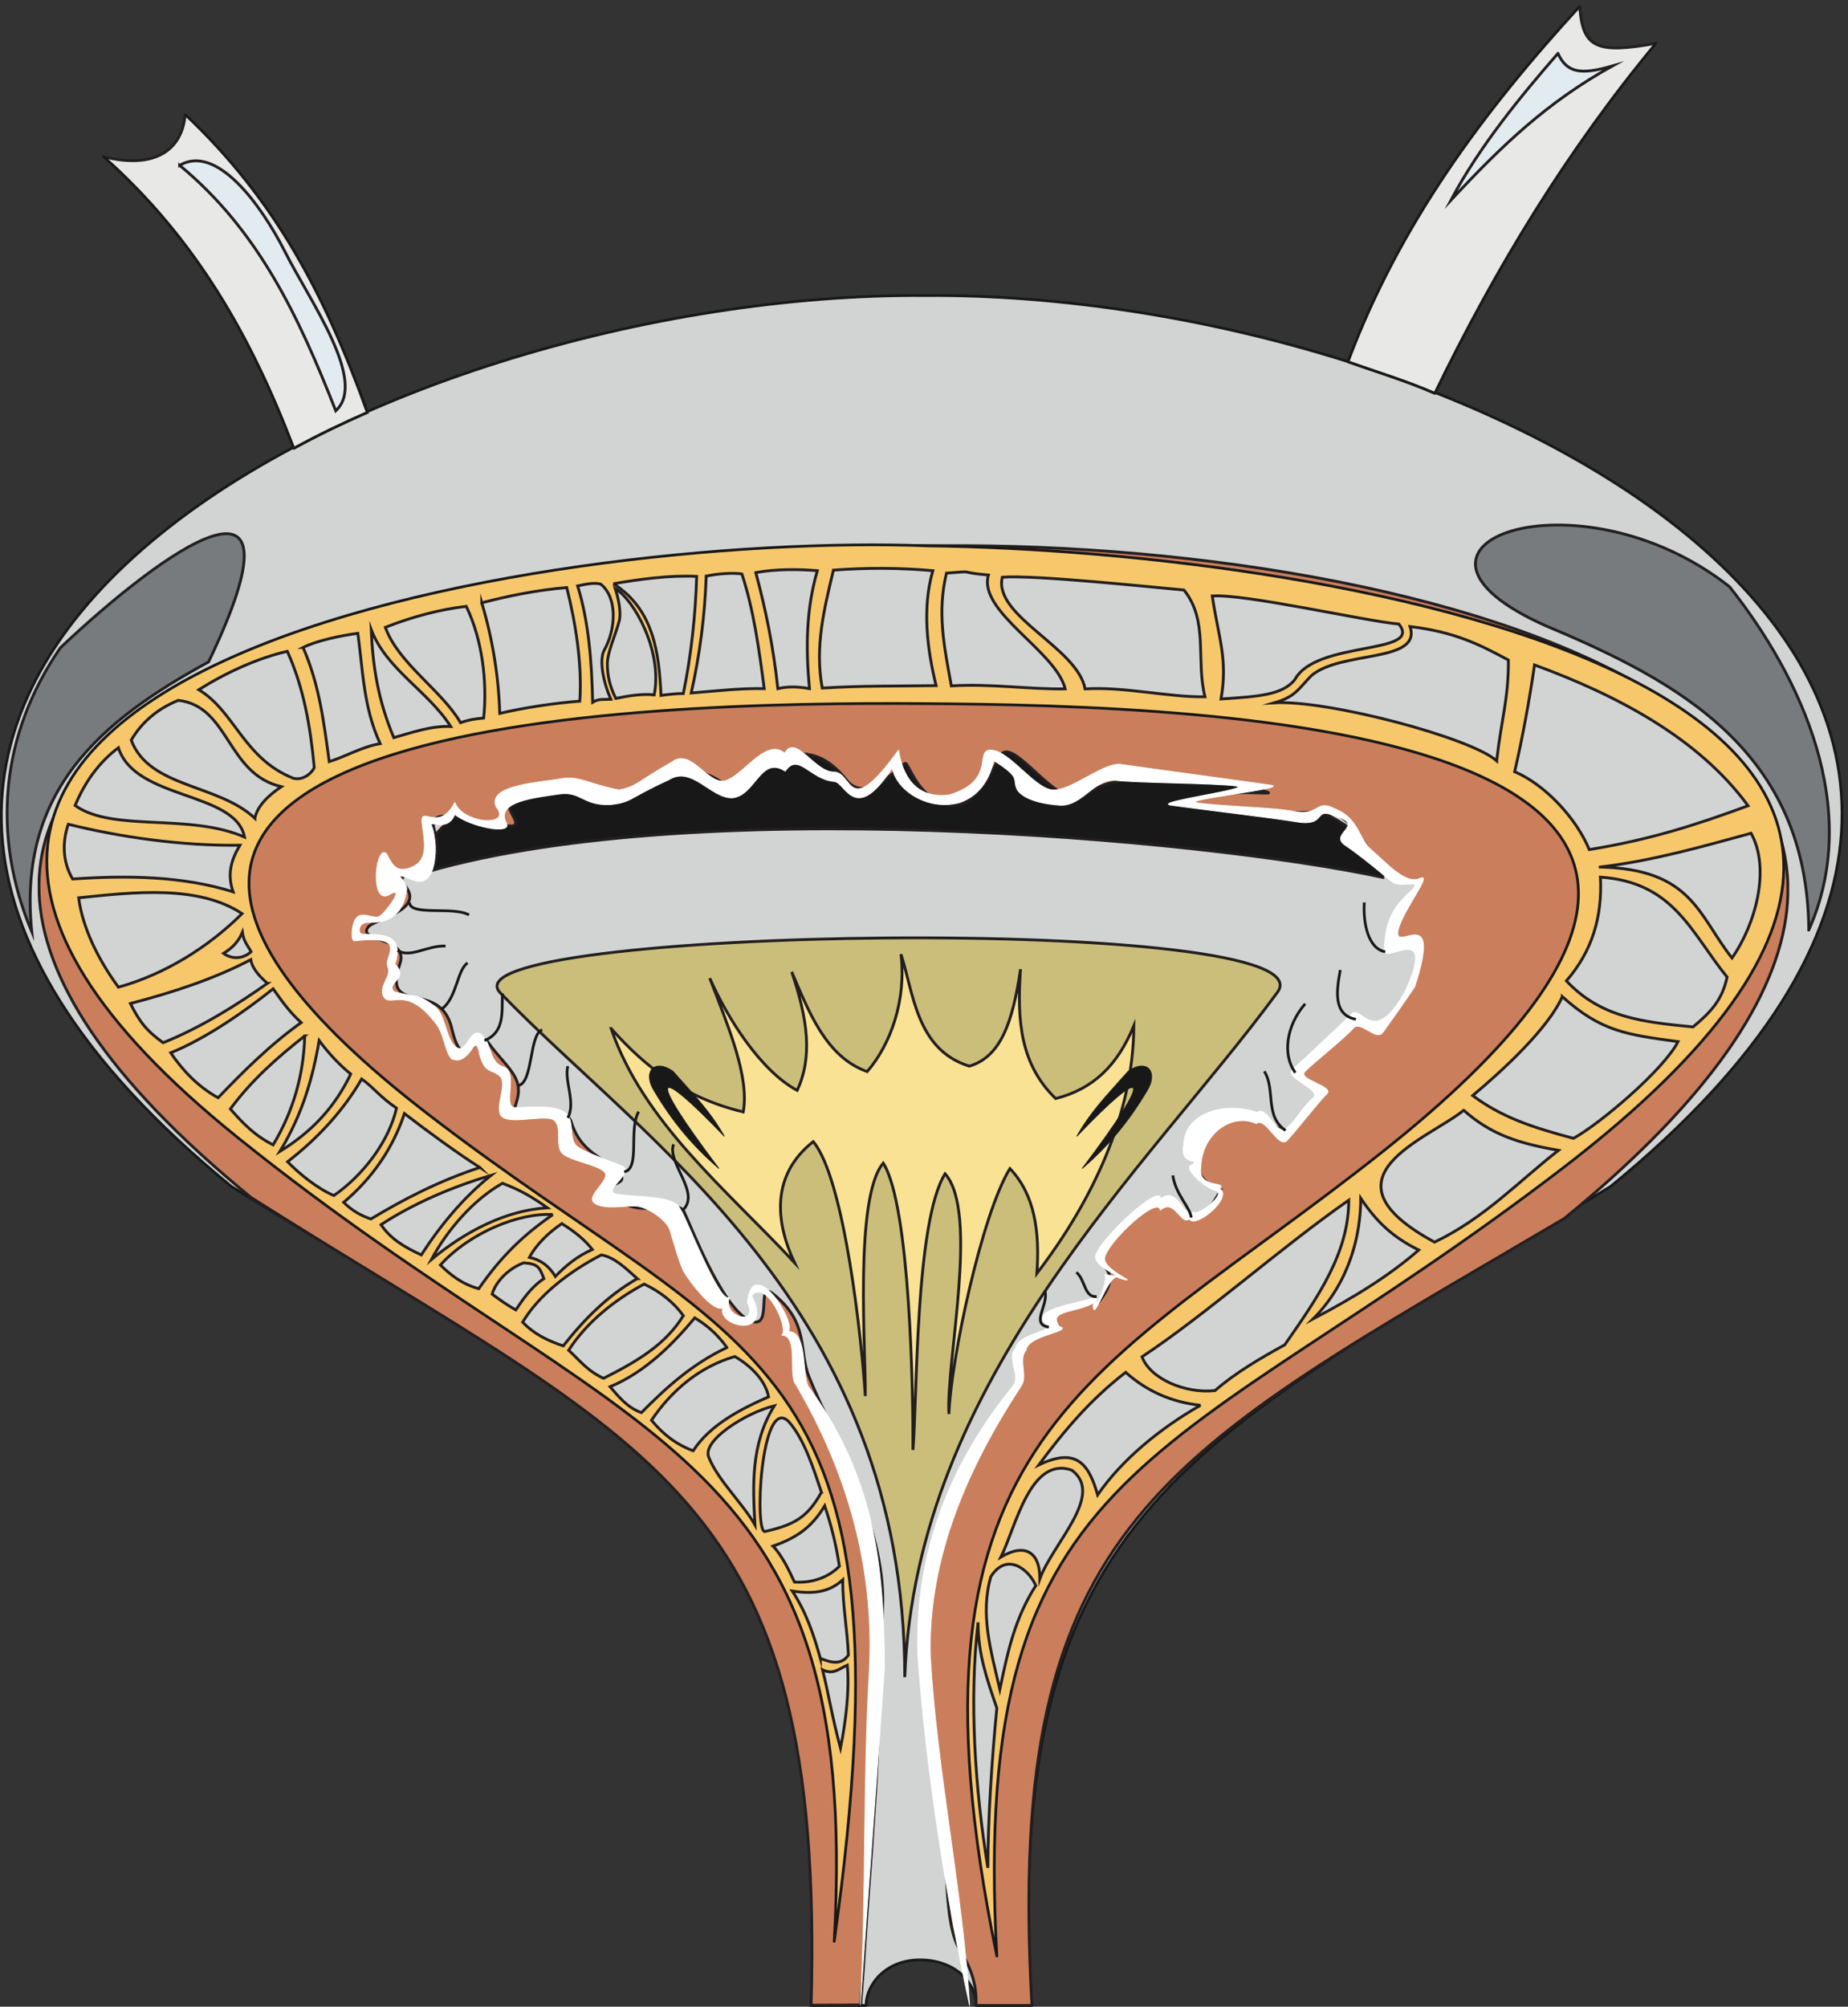 <svg xmlns="http://www.w3.org/2000/svg" xml:space="preserve" width="649.69" height="705.468"><rect width="100%" height="100%" fill="#333333" stroke="none"/><defs><clipPath id="a" clipPathUnits="userSpaceOnUse"><path d="M3559.74 5291h820.99V4261.21h-820.99z" clip-rule="evenodd"/></clipPath><clipPath id="b" clipPathUnits="userSpaceOnUse"><path d="M270.063 5005.16H974.41v-889.39H270.063Z" clip-rule="evenodd"/></clipPath><clipPath id="c" clipPathUnits="userSpaceOnUse"><path d="M0 0h4872.68v5291H0Z"/></clipPath><clipPath id="d" clipPathUnits="userSpaceOnUse"><path d="M0 5291h4872.68V-.04H0Z" clip-rule="evenodd"/></clipPath><clipPath id="e" clipPathUnits="userSpaceOnUse"><path d="M99.715 3867.7H4729.42V-.04H99.715Z" clip-rule="evenodd"/></clipPath><clipPath id="f" clipPathUnits="userSpaceOnUse"><path d="M120.16 3867.7H4718.7V2.508H120.16Z" clip-rule="evenodd"/></clipPath></defs><path d="M2725.71 3.59c-74.16 1330.56 422.64 1478.16 1532.16 2165.04 1638.72 1340.64-380.16 2365.19-1812.24 2354.4-1432.8 10.79-3473.28-1013.76-1834.556-2354.4C1720.59 1481.75 2217.39 1334.15 2143.23 3.59h146.16c0 54 50.4 120.238 142.56 120.238S2580.27 64.07 2580.27 3.59h145.44" style="fill:#d1d4d2;fill-opacity:1;fill-rule:evenodd;stroke:none" transform="matrix(.133 0 0 -.133 0 705.467)"/><path d="M2725.71 3.59c-74.16 1330.56 422.64 1478.16 1532.16 2165.04 1638.72 1340.64-380.16 2365.19-1812.24 2354.4-1432.8 10.79-3473.28-1013.76-1834.556-2354.4C1720.59 1481.75 2217.39 1334.15 2143.23 3.59h146.16c0 54 50.4 120.238 142.56 120.238S2580.27 64.07 2580.27 3.59z" style="fill:none;stroke:#191818;stroke-width:7.2;stroke-linecap:butt;stroke-linejoin:round;stroke-miterlimit:10;stroke-dasharray:none;stroke-opacity:1" transform="matrix(.133 0 0 -.133 0 705.467)"/><g clip-path="url(#a)" transform="matrix(.133 0 0 -.133 0 705.467)"><path d="M3563.07 4348.06c76.32-27.36 154.08-50.4 229.68-83.52 161.29 332.64 349.92 642.24 584.64 925.2-156.24-28.08-194.4-12.96-201.6 97.92-257.04-280.08-476.64-576.72-612.72-939.6" style="fill:#e8e9e7;fill-opacity:1;fill-rule:evenodd;stroke:none"/><path d="M3563.07 4348.06c76.32-27.36 154.08-50.4 229.68-83.52 161.29 332.64 349.92 642.24 584.64 925.2-156.24-28.08-194.4-12.96-201.6 97.92-257.04-280.08-476.64-576.72-612.72-939.6z" style="fill:none;stroke:#231f20;stroke-width:7.5;stroke-linecap:butt;stroke-linejoin:miter;stroke-miterlimit:10;stroke-dasharray:none;stroke-opacity:1"/><path d="M4175.79 5287.66c-257.04-280.08-476.64-576.72-612.72-939.6 76.32-27.36 154.08-50.4 229.68-83.52 161.29 332.64 349.92 642.24 584.64 925.2" style="fill:none;stroke:#191818;stroke-width:5.04;stroke-linecap:butt;stroke-linejoin:round;stroke-miterlimit:10;stroke-dasharray:none;stroke-opacity:1"/></g><g clip-path="url(#b)" transform="matrix(.133 0 0 -.133 0 705.467)"><path d="M971.074 4214.14c-65.519-28.8-130.32-59.75-194.398-95.03-113.039 295.92-259.199 554.39-503.281 771.12 139.679-35.28 208.8 20.88 216 111.59 236.878-223.19 369.359-475.19 481.679-787.68" style="fill:#e8e9e7;fill-opacity:1;fill-rule:evenodd;stroke:none"/><path d="M971.074 4214.14c-65.519-28.8-130.32-59.75-194.398-95.03-113.039 295.92-259.199 554.39-503.281 771.12 139.679-35.28 208.8 20.88 216 111.59 236.878-223.19 369.359-475.19 481.679-787.68z" style="fill:none;stroke:#231f20;stroke-width:7.5;stroke-linecap:butt;stroke-linejoin:miter;stroke-miterlimit:10;stroke-dasharray:none;stroke-opacity:1"/><path d="M489.395 5001.82c236.878-223.19 369.359-475.19 481.679-787.68-65.519-28.8-130.32-59.75-194.398-95.03-113.039 295.92-259.199 554.39-503.281 771.12" style="fill:none;stroke:#191818;stroke-width:5.04;stroke-linecap:butt;stroke-linejoin:round;stroke-miterlimit:10;stroke-dasharray:none;stroke-opacity:1"/></g><path d="M1096.35 2990.14c134.64 597.6 2567.52 394.56 2558.88-5.04-479.52 103.68-1851.12 225.36-2558.88 5.04" style="fill:#191818;fill-opacity:1;fill-rule:evenodd;stroke:none" transform="matrix(.133 0 0 -.133 0 705.467)"/><path d="M1096.35 2990.14c134.64 597.6 2567.52 394.56 2558.88-5.04-479.52 103.68-1851.12 225.36-2558.88 5.04z" style="fill:none;stroke:#231f20;stroke-width:7.5;stroke-linecap:butt;stroke-linejoin:miter;stroke-miterlimit:10;stroke-dasharray:none;stroke-opacity:1" transform="matrix(.133 0 0 -.133 0 705.467)"/><path d="M2391.63 871.18c28.8 789.84 648 1351.44 982.8 1807.2 177.84 213.12-2235.6 177.84-2050.56 0 377.28-391.68 1067.76-832.32 1067.76-1807.2" style="fill:#cbbe7b;fill-opacity:1;fill-rule:evenodd;stroke:none" transform="matrix(.133 0 0 -.133 0 705.467)"/><path d="M2391.63 871.18c28.8 789.84 648 1351.44 982.8 1807.2 177.84 213.12-2235.6 177.84-2050.56 0 377.28-391.68 1067.76-832.32 1067.76-1807.2z" style="fill:none;stroke:#231f20;stroke-width:7.5;stroke-linecap:butt;stroke-linejoin:miter;stroke-miterlimit:10;stroke-dasharray:none;stroke-opacity:1" transform="matrix(.133 0 0 -.133 0 705.467)"/><path d="M1615.47 2585.5c84.24-246.96 304.56-425.52 484.56-618.48-49.68 105.84-63.36 230.4 49.68 319.68 83.52-100.08 128.88-532.08 137.52-672.48 2.16 111.6-30.24 524.88 47.52 615.6 71.28-112.32 79.2-610.56 78.48-758.16 11.52 136.8 5.76 603.36 84.96 730.08 90.72-102.24 2.16-496.8 10.08-635.04 5.04 141.12 86.4 527.04 161.28 648.72 65.52-68.4 79.2-166.32 71.28-277.2 145.44 190.08 254.88 418.32 256.32 654.48-43.92-105.84-108-167.04-206.64-192.24-92.16 89.28-102.96 203.76-92.88 342-20.88-141.12-52.56-231.84-135.36-256.32-140.4 43.2-147.6 195.12-180.72 295.92 14.4-119.52-25.92-236.88-89.28-310.32-109.44 38.88-154.08 158.4-199.44 263.52 42.48-126 55.44-224.64 14.4-313.2-96.48 51.84-183.6 189.36-231.12 296.64 50.4-131.76 105.12-260.64 88.56-353.52-153.36 36.72-257.04 116.64-349.2 220.32" style="fill:#f9e294;fill-opacity:1;fill-rule:evenodd;stroke:none" transform="matrix(.133 0 0 -.133 0 705.467)"/><path d="M1615.47 2585.5c84.24-246.96 304.56-425.52 484.56-618.48-49.68 105.84-63.36 230.4 49.68 319.68 83.52-100.08 128.88-532.08 137.52-672.48 2.16 111.6-30.24 524.88 47.52 615.6 71.28-112.32 79.2-610.56 78.48-758.16 11.52 136.8 5.76 603.36 84.96 730.08 90.72-102.24 2.16-496.8 10.08-635.04 5.04 141.12 86.4 527.04 161.28 648.72 65.52-68.4 79.2-166.32 71.28-277.2 145.44 190.08 254.88 418.32 256.32 654.48-43.92-105.84-108-167.04-206.64-192.24-92.16 89.28-102.96 203.76-92.88 342-20.88-141.12-52.56-231.84-135.36-256.32-140.4 43.2-147.6 195.12-180.72 295.92 14.4-119.52-25.92-236.88-89.28-310.32-109.44 38.88-154.08 158.4-199.44 263.52 42.48-126 55.44-224.64 14.4-313.2-96.48 51.84-183.6 189.36-231.12 296.64 50.4-131.76 105.12-260.64 88.56-353.52-153.36 36.72-257.04 116.64-349.2 220.32z" style="fill:none;stroke:#231f20;stroke-width:7.5;stroke-linecap:butt;stroke-linejoin:miter;stroke-miterlimit:10;stroke-dasharray:none;stroke-opacity:1" transform="matrix(.133 0 0 -.133 0 705.467)"/><path d="M1914.27 2301.11c-36 64.07-78.48 107.27-135.36 171.35-50.4 35.29-79.92-2.16-50.4-50.39 50.4-84.96 103.68-147.61 171.37-205.93-196.57 259.93-167.77 275.77 14.39 84.97" style="fill:#191818;fill-opacity:1;fill-rule:evenodd;stroke:none" transform="matrix(.133 0 0 -.133 0 705.467)"/><path d="M1914.27 2301.11c-36 64.07-78.48 107.27-135.36 171.35-50.4 35.29-79.92-2.16-50.4-50.39 50.4-84.96 103.68-147.61 171.37-205.93-196.57 259.93-167.77 275.77 14.39 84.97z" style="fill:none;stroke:#191818;stroke-width:2.16;stroke-linecap:butt;stroke-linejoin:round;stroke-miterlimit:10;stroke-dasharray:none;stroke-opacity:1" transform="matrix(.133 0 0 -.133 0 705.467)"/><path d="M2846.67 2301.11c36 64.07 78.48 107.27 135.36 171.35 50.4 35.29 79.92-2.16 50.4-50.39-50.4-84.96-103.68-147.61-171.36-205.93 196.56 259.93 167.76 275.77-14.4 84.97" style="fill:#191818;fill-opacity:1;fill-rule:evenodd;stroke:none" transform="matrix(.133 0 0 -.133 0 705.467)"/><path d="M2846.67 2301.11c36 64.07 78.48 107.27 135.36 171.35 50.4 35.29 79.92-2.16 50.4-50.39-50.4-84.96-103.68-147.61-171.36-205.93 196.56 259.93 167.76 275.77-14.4 84.97z" style="fill:none;stroke:#191818;stroke-width:2.16;stroke-linecap:butt;stroke-linejoin:round;stroke-miterlimit:10;stroke-dasharray:none;stroke-opacity:1" transform="matrix(.133 0 0 -.133 0 705.467)"/><g clip-path="url(#c)" transform="matrix(.133 0 0 -.133 0 705.467)"><g clip-path="url(#d)"><g clip-path="url(#e)"><path d="M2727.79 3.29c-73.64 1286.64 347.74 1455.05 1407.33 2080.3C5687 3353.2 3843.97 3872.07 2487.78 3861.84c-1356.86 10.23-3375.8-453.41-1823.925-1723.02C1728.21 1465.16 2180.95 1364.25 2144.14 3.969l130.91.68c0 6.82 5.45 62.05 10.91 154.781 5.45 92.73 16.36 217.511 25.91 372.289 12.27 158.179 10.23 308.191 21.14 522.291 10.91 214.1-140.46 474.56-195.01 612.3-27.28 68.86 2.04 141.14-94.78 218.19-48.41 38.18 5.46-107.05-66.14-68.19-71.59 38.87-152.05 250.24-169.09 285.69-17.05 34.78-111.83-21.13-177.96 33.41-66.14 54.55 69.54 23.87-14.32 86.6-41.6 30.68-85.23 49.77-105.69 116.59-10.23 33.41-57.96 8.19-134.32 23.19-38.19 7.5 15.68 40.91-15 96.82-15 27.95-45.69 54.55-71.6 92.05-25.91 37.5-63.41-99.55-94.77 34.77-31.37 134.32-186.15 28.64-137.04 171.83 24.53 71.59-117.286 57.27-83.196 97.5 17.051 19.78 148.636 43.65 97.496 107.06-51.13 63.41 124.1-22.5 76.37 148.63-19.09 68.87 84.55 21.82 195.69 10.91 55.91-5.45-31.36 57.28 17.05 72.28s165.68 64.09 197.73 26.59c105.01-118.64 210.69 156.82 381.15-10.91 115.23 111.14 210.69 146.59 301.38 28.64 55.91-59.32 141.14 48.42 152.05 48.42 10.91 0 34.09-101.61 125.46-110.47 45.68-4.77 90 57.95 123.41 127.5s160.92-159.55 231.83-98.18c70.91 61.36 284.33 49.09 433.65 15.68 149.32-33.41-108.41 15.68-158.19-42.27 69.55-6.14 213.42-34.09 364.11-17.05 111.82-45 88.64-164.32 240.01-193.64-47.73-66.13-100.92-177.97-75.01-163.65 107.05 67.52 78.42-95.46 6.14-180-64.09-80.46-64.77 11.59-104.32-15-56.59-34.1-118.64-109.78-145.23-135.69-26.6-25.91 90-30.68 55.91-68.87-17.05-19.09-23.19-36.82-90.69-95.46-209.32 139.78-317.06-105-173.19-150-82.5-155.46-100.91-2.73-141.82-32.05-68.18 8.87-145.23-98.87-171.14-137.05-25.91-38.18 64.77-35.45-10.91-128.87-22.5 0-101.6-4.09-124.1-33.41-22.5-29.32 43.64-20.45 8.18-34.77-35.45-14.32-113.18-28.64-96.82-154.1-87.96-99.55-175.23-309.56-194.32-381.83-19.09-72.28-34.78-133.64-32.73-181.37-27.28-186.83 2.04-372.291 23.86-527.068 21.82-154.782 3.41-325.922 51.82-401.602 48.41-75.691 40.91-136.37 40.91-143.87h147.96" style="fill:#ca7e5c;fill-opacity:1;fill-rule:evenodd;stroke:none"/><path d="M2727.79 3.29c-73.64 1286.64 347.74 1455.05 1407.33 2080.3C5687 3353.2 3843.97 3872.07 2487.78 3861.84c-1356.86 10.23-3375.8-453.41-1823.925-1723.02C1728.21 1465.16 2180.95 1364.25 2144.14 3.969l130.91.68c0 6.82 5.45 62.05 10.91 154.781 5.45 92.73 16.36 217.511 25.91 372.289 12.27 158.179 10.23 308.191 21.14 522.291 10.91 214.1-140.46 474.56-195.01 612.3-27.28 68.86 2.04 141.14-94.78 218.19-48.41 38.18 5.46-107.05-66.14-68.19-71.59 38.87-152.05 250.24-169.09 285.69-17.05 34.78-111.83-21.13-177.96 33.41-66.14 54.55 69.54 23.87-14.32 86.6-41.6 30.68-85.23 49.77-105.69 116.59-10.23 33.41-57.96 8.19-134.32 23.19-38.19 7.5 15.68 40.91-15 96.82-15 27.95-45.69 54.55-71.6 92.05-25.91 37.5-63.41-99.55-94.77 34.77-31.37 134.32-186.15 28.64-137.04 171.83 24.53 71.59-117.286 57.27-83.196 97.5 17.051 19.78 148.636 43.65 97.496 107.06-51.13 63.41 124.1-22.5 76.37 148.63-19.09 68.87 84.55 21.82 195.69 10.91 55.91-5.45-31.36 57.28 17.05 72.28s165.68 64.09 197.73 26.59c105.01-118.64 210.69 156.82 381.15-10.91 115.23 111.14 210.69 146.59 301.38 28.64 55.91-59.32 141.14 48.42 152.05 48.42 10.91 0 34.09-101.61 125.46-110.47 45.68-4.77 90 57.95 123.41 127.5s160.92-159.55 231.83-98.18c70.91 61.36 284.33 49.09 433.65 15.68 149.32-33.41-108.41 15.68-158.19-42.27 69.55-6.14 213.42-34.09 364.11-17.05 111.82-45 88.64-164.32 240.01-193.64-47.73-66.13-100.92-177.97-75.01-163.65 107.05 67.52 78.42-95.46 6.14-180-64.09-80.46-64.77 11.59-104.32-15-56.59-34.1-118.64-109.78-145.23-135.69-26.6-25.91 90-30.68 55.91-68.87-17.05-19.09-23.19-36.82-90.69-95.46-209.32 139.78-317.06-105-173.19-150-82.5-155.46-100.91-2.73-141.82-32.05-68.18 8.87-145.23-98.87-171.14-137.05-25.91-38.18 64.77-35.45-10.91-128.87-22.5 0-101.6-4.09-124.1-33.41-22.5-29.32 43.64-20.45 8.18-34.77-35.45-14.32-113.18-28.64-96.82-154.1-87.96-99.55-175.23-309.56-194.32-381.83-19.09-72.28-34.78-133.64-32.73-181.37-27.28-186.83 2.04-372.291 23.86-527.068 21.82-154.782 3.41-325.922 51.82-401.602 48.41-75.691 40.91-136.37 40.91-143.87z" style="fill:none;stroke:#231f20;stroke-width:7.5;stroke-linecap:butt;stroke-linejoin:miter;stroke-miterlimit:10;stroke-dasharray:none;stroke-opacity:1"/></g></g></g><g clip-path="url(#f)" transform="matrix(.133 0 0 -.133 0 705.467)"><path d="M3653.79 2259.35c1418.4 1124.64-439.2 1180.08-1213.92 1185.12-731.52 5.04-2672.636-36-1306.8-1086.48 846-651.6 1293.84-607.68 1072.08-2185.201C2279.31 1503.35 1660.83 1466.63 628.355 2297.51-908.129 3534.47 1462.11 3900.23 2452.83 3861.35c1068.48-12.96 3324.96-379.44 1681.2-1642.32-1034.64-794.88-1573.2-754.56-1499.04-2085.12-286.56 1394.64 263.52 1525.68 1018.8 2125.44" style="fill:#f7c86b;fill-opacity:1;fill-rule:evenodd;stroke:none"/><path d="M3653.79 2259.35c1418.4 1124.64-439.2 1180.08-1213.92 1185.12-731.52 5.04-2672.636-36-1306.8-1086.48 846-651.6 1293.84-607.68 1072.08-2185.201C2279.31 1503.35 1660.83 1466.63 628.355 2297.51-908.129 3534.47 1462.11 3900.23 2452.83 3861.35c1068.48-12.96 3324.96-379.44 1681.2-1642.32-1034.64-794.88-1573.2-754.56-1499.04-2085.12-286.56 1394.64 263.52 1525.68 1018.8 2125.44z" style="fill:none;stroke:#191818;stroke-width:7.2;stroke-linecap:butt;stroke-linejoin:round;stroke-miterlimit:10;stroke-dasharray:none;stroke-opacity:1"/><path d="M2585.31 1015.91c0-84.242 23.76-150.48 49.68-226.801-12.95-131.757-23.76-295.918-23.76-421.918-33.84 208.079-49.68 442.797-25.92 648.719zm33.84 120.96c42.48 66.24 100.8 18.72 118.8-23.76-55.44-87.12-73.44-171.36-95.04-274.321-23.76 102.961-52.56 198.721-23.76 298.081zm213.84 281.52c-110.16 37.44-147.6-149.76-187.2-229.68 63.36 37.44 102.96 13.68 102.96-57.6 34.56 95.04 172.08 221.76 84.24 287.28zm340.56 171.36c-76.32 7.92-142.56 37.44-198 87.12-95.04-73.44-163.44-155.52-229.67-244.8 97.91 46.8 131.75 5.04 155.51-79.2 63.36 92.16 164.16 175.68 272.16 236.88zm391.68 542.16c0-139.68-81.35-256.32-169.19-382.32-62.65-34.56-131.05-74.16-184.33-120.96-78.48-8.64-171.36 30.96-192.96 89.28 167.04 110.16 365.04 287.28 546.48 414zm31.68 5.04c42.48-63.36 84.97-102.96 153.36-136.8-82.07-71.28-174.23-126.72-279.36-182.16 97.2 97.2 126 223.92 126 318.96zm272.16 232.56c71.28-63.36 142.56-87.12 250.56-105.84-102.96-79.92-195.12-179.28-327.59-242.64-316.09 171.36-18 271.44 77.03 348.48zm260.64 300.24c102.96-92.16 169.2-100.08 306-118.8-39.6-76.32-208.08-218.16-276.48-255.6-110.88 29.52-190.08 56.16-266.4 113.04 79.21 66.24 199.44 177.12 236.88 261.36zm100.8 316.07c195.12-13.68 239.76-147.59 334.8-264.23-12.96-60.48-42.48-92.16-90-131.76-131.76 12.96-242.64 23.76-334.8 121.68 68.4 79.2 95.04 168.47 90 274.31zm-.72 26.64c139.68 16.57 272.16 54.73 398.88 89.29 52.56-95.04 10.8-242.64-50.4-329.76-89.28 113.04-105.12 234.72-348.48 240.47zm-173.52 534.25c-12.96-90-31.68-192.25-52.56-282.25 81.36-34.55 163.44-123.83 197.28-205.91 158.4 25.91 277.21 63.36 419.76 115.91-131.76 180-348.48 293.04-564.48 372.25zm-100.08-253.44c-68.4 61.19-446.4 161.28-587.52 153.36 54.72 15.83 61.92 34.56 97.21 71.28 77.75 67.68 293.03 33.12 261.35 130.32 118.08-14.41 182.16-46.8 259.92-88.57.73-102.23-18.72-156.95-30.96-266.39zm-751.68 435.6c85.68 6.48 403.2-66.24 493.2-74.16 65.52-82.08-218.88-42.48-275.04-146.89-31.68-39.59-92.16-44.63-195.12-51.11 18.72 105.84-7.2 163.43-23.04 272.16zm-555.12 49.68c85.68 6.48 390.24-25.92 480.24-33.84 65.52-82.08 30.96-182.16 55.44-282.25-96.48-1.43-213.84 27.36-316.8 20.89-20.16 109.44-243.36 192.24-218.88 295.2zm-147.6 10.8c85.68 6.48 20.88 2.88 110.88-5.05-28.08-97.19 178.56-200.87 203.04-300.95-96.48-1.44-198 14.4-300.96 7.92-20.16 109.44-37.44 195.12-12.96 298.08zm-298.8 7.92c85.68 6.48 172.8 6.48 262.8-1.44-28.08-97.2-15.84-203.76 8.64-303.85-96.48-1.43-198 0-300.96-6.47-20.16 109.44 5.04 208.79 29.52 311.76zm-205.2-6.48c51.84 9.35 110.88 9.35 162.72 5.04-29.52-101.53-30.96-200.88-20.88-311.76-28.08 5.04-55.44 6.48-83.52 0-11.52 107.28-30.96 205.2-58.32 306.72zm-131.04-9.36c-3.6-102.97-16.55-205.93-39.6-308.88 61.92 5.04 132.48 12.96 192.96 11.52-13.68 104.39-28.07 208.8-59.04 303.12-25.92 3.6-63.36.72-94.32-5.76zm-137.52-313.93c-32.4 3.61-70.56-2.87-101.52-9.36-15.83 32.41-22.32 59.77-22.32 92.89 1.44 33.84 22.32 74.88 32.4 115.92 3.6 24.48-3.6 56.88-11.52 81.35 48.96-28.07 126-164.87 102.96-280.8zm-108 293.77c106.56-66.97 120.96-182.88 126-295.2 20.88 2.88 41.04 5.04 59.04 5.04 20.88 100.8 32.4 210.24 35.28 309.6-72 3.59-153.35-7.92-220.32-19.44zm-94.32-5.76c29.52-95.05 37.44-203.05 39.6-307.44 17.28 10.07 27.37 6.48 48.24 7.91-20.87 46.09-30.96 104.41-18 128.89 33.13 59.04 34.56 141.84-9.36 175.68-18 4.32-41.04-.72-60.48-5.04zm-253.44-44.64c69.12 18 146.16 33.84 224.64 40.32 23.04-92.16 41.04-200.16 34.56-300.24-66.24-5.04-148.32-17.29-211.68-32.4-2.88 98.64-19.44 198.72-47.52 292.32zm-254.88-64.8c33.84-95.04 149.05-166.32 198.72-252 25.2 8.64 39.6 10.07 61.2 12.23 10.08 97.2-4.31 209.52-46.08 295.2-69.11-7.91-142.55-27.36-213.84-55.43zm-37.434-5.77c4.321-97.19 18-186.48 59.754-285.84 48.97 13.68 98.64 31.68 150.48 29.52-59.75 93.61-170.64 151.21-210.234 256.32zm-180-47.51c43.199-99.36 54.719-196.56 69.117-301.68 43.922 13.68 87.122 39.6 134.637 47.52-43.914 95.03-45.355 190.8-59.035 291.6-43.918-5.77-109.441-19.44-144.719-37.44zm-275.761-111.6c95.039-56.89 118.8-182.16 249.839-234 21.602-5.76 45.36 7.92 55.442 28.08-10.082 107.28-27.36 210.24-71.281 307.44-77.758-18-160.559-55.44-234-101.52zm148.32-339.84c-97.199 91.44-279.36 79.92-326.879 206.63 29.519 49.68 71.281 83.53 124.559 105.13 135.359-15.84 127.441-194.4 272.16-228.24-31.68-21.6-63.36-49.68-69.84-83.52zm-475.199 33.84c99.359-71.28 300.961-19.44 447.839-83.53-23.761 121.69-289.441 97.21-333.359 236.16-53.281-39.59-90.723-95.03-114.48-152.63zm417.601-228.24c-132.48 41.76-280.801 43.92-424.082 33.84-27.359 46.08-27.359 99.35-11.519 144.72 136.8-33.85 300.961-57.6 453.601-55.44-23.762-39.61-33.844-77.04-18-123.12zm24.477-107.29c3.601-25.2 17.281-38.87 23.043-51.11-19.442-18-48.961-21.6-72.723-4.32 23.762 14.4 39.602 31.68 49.68 55.43zm-432.719 91.45c10.078-77.04 49.68-160.56 105.121-236.16 123.121 33.84 239.758 107.28 326.879 194.4-115.199 75.6-280.801 57.6-432 41.76zm498.961-226.08c-79.922-56.16-172.082-115.2-275.762-156.96-44.64 32.4-62.64 56.16-86.398 103.68 113.039 29.52 222.48 65.52 318.238 115.92 2.883-20.88 20.16-41.76 43.922-62.64zm89.281-103.68c-82.801-59.04-154.082-130.32-219.601-198.72-54 29.52-95.039 74.16-125.282 118.8 95.762 38.88 199.442 112.32 270.723 169.2 23.758-33.12 41.758-59.76 74.16-89.28zm9.36-35.28c-2.883-103.68-30.243-198.72-83.52-288-47.523 23.76-79.922 56.88-113.043 95.04 56.883 77.04 125.281 136.8 196.563 192.96zm121.679-100.8c-41.761-86.4-100.801-151.2-187.199-204.48 59.039 97.92 86.398 192.24 103.68 293.04 23.758-32.4 54-64.8 83.519-88.56zm120.964-90c-20.16-88.56-88.565-177.84-165.604-231.12-42.481 18-90 56.16-122.399 89.28 79.918 61.92 148.317 136.08 195.84 218.88 33.117-23.76 48.243-47.52 92.163-77.04zm220.31-156.96c-107.27-35.28-199.43-82.8-287.996-136.08-26.637 8.64-51.118 23.04-72 43.92 77.761 65.52 131.046 145.44 160.566 234.72 65.52-50.4 139.67-104.4 199.43-142.56zm29.52-20.88c-74.16-59.04-136.79-136.08-184.31-210.24-44.64 20.88-79.93 41.04-106.57 79.92 85.68 56.16 190.08 100.8 290.88 130.32zm30.25-20.88c47.51-18 77.03-35.28 118.79-64.8-110.16-6.48-217.44-62.64-306.72-136.8 41.77 77.76 110.16 157.68 187.93 201.6zm133.19-82.8c-77.04-53.28-136.08-109.44-195.84-195.84-44.64 12.24-74.16 36-101.51 62.64 77.75 85.68 208.79 138.96 297.35 133.2zm-77.04-127.44c38.88-2.88 41.76-12.24 53.28-41.76-35.28-23.76-56.16-56.16-74.16-82.8-26.64 15.12-41.76 26.64-62.64 41.76 9.37 32.4 42.48 67.68 83.52 82.8zm100.8 103.68c-35.27-23.76-68.4-56.16-85.68-89.28 26.64-5.76 50.41-20.16 68.41-50.4 29.51 30.24 59.03 54 97.91 71.28-20.88 26.64-47.52 47.52-80.64 68.4zm199.44-145.44c-77.04-43.92-139.68-106.56-195.84-177.84-44.64 15.12-77.76 32.4-107.28 62.64 41.76 70.56 121.68 133.2 208.08 177.84 36-6.48 64.8-36 95.04-62.64zm121.68-97.92c-47.52-77.04-122.39-120.96-210.96-165.6-44.64 20.88-62.64 47.52-92.16 74.16 47.52 74.16 121.68 133.2 199.44 174.96 44.64-20.88 79.92-50.4 103.68-83.52zm115.2-84.24c-91.43-43.2-159.84-105.12-226.08-172.08-37.44 13.68-58.32 40.32-82.8 68.4 95.76 39.6 169.92 117.36 223.92 182.16 29.53-18 59.04-41.76 84.96-78.48zm110.16-130.32c-74.16-32.4-154.8-74.16-199.44-142.56-47.52 18-79.92 44.64-110.15 80.64 54 79.92 128.16 141.84 220.31 168.48 41.04-23.76 80.64-61.92 89.28-106.56zm-36-338.4c-5.75 103.68-11.52 213.84 51.12 314.64-74.87-18-193.68-92.88-172.8-136.8 23.76-59.76 89.28-120.96 121.68-177.84zm175.68 86.4c-20.88 61.92-44.64 138.96-86.4 186.48-74.16 74.16-92.16-302.4-61.92-290.16 77.05 17.28 112.32 38.16 148.32 103.68zm47.52-195.84c-29.52-29.52-71.28-44.64-118.79-41.76-12.25 26.64-33.13 71.28-56.89 95.04 59.76 20.88 101.52 47.52 136.8 106.56 18-53.28 30.25-103.68 38.88-159.84zm-50.4-243.359c29.52-12.242 56.16-18 74.16 8.641-2.88 68.398-15.12 130.318-15.12 198.718-35.28-32.4-77.04-38.16-133.2-29.52 35.28-53.28 56.16-113.042 74.16-177.839zm53.28-237.601c15.12 77.039 23.76 154.8 18 219.601-20.88-8.641-36-26.641-65.52-12.242 15.12-59.039 23.76-118.078 47.52-207.359" style="fill:#d1d4d2;fill-opacity:1;fill-rule:evenodd;stroke:none"/><path d="M2585.31 1015.91c0-84.242 23.76-150.48 49.68-226.801-12.95-131.757-23.76-295.918-23.76-421.918-33.84 208.079-49.68 442.797-25.92 648.719zm33.84 120.96c42.48 66.24 100.8 18.72 118.8-23.76-55.44-87.12-73.44-171.36-95.04-274.321-23.76 102.961-52.56 198.721-23.76 298.081zm213.84 281.52c-110.16 37.44-147.6-149.76-187.2-229.68 63.36 37.44 102.96 13.68 102.96-57.6 34.56 95.04 172.08 221.76 84.24 287.28zm340.56 171.36c-76.32 7.92-142.56 37.44-198 87.12-95.04-73.44-163.44-155.52-229.67-244.8 97.91 46.8 131.75 5.04 155.51-79.2 63.36 92.16 164.16 175.68 272.16 236.88zm391.68 542.16c0-139.68-81.35-256.32-169.19-382.32-62.65-34.56-131.05-74.16-184.33-120.96-78.48-8.64-171.36 30.96-192.96 89.28 167.04 110.16 365.04 287.28 546.48 414zm31.68 5.04c42.48-63.36 84.97-102.96 153.36-136.8-82.07-71.28-174.23-126.72-279.36-182.16 97.2 97.2 126 223.92 126 318.96zm272.16 232.56c71.28-63.36 142.56-87.12 250.56-105.84-102.96-79.92-195.12-179.28-327.59-242.64-316.09 171.36-18 271.44 77.03 348.48zm260.64 300.24c102.96-92.16 169.2-100.08 306-118.8-39.6-76.32-208.08-218.16-276.48-255.6-110.88 29.52-190.08 56.16-266.4 113.04 79.21 66.24 199.44 177.12 236.88 261.36zm100.8 316.07c195.12-13.68 239.76-147.59 334.8-264.23-12.96-60.48-42.48-92.16-90-131.76-131.76 12.96-242.64 23.76-334.8 121.68 68.4 79.2 95.04 168.47 90 274.31zm-.72 26.64c139.68 16.57 272.16 54.73 398.88 89.29 52.56-95.04 10.8-242.64-50.4-329.76-89.28 113.04-105.12 234.72-348.48 240.47zm-173.52 534.25c-12.96-90-31.68-192.25-52.56-282.25 81.36-34.55 163.44-123.83 197.28-205.91 158.4 25.91 277.21 63.36 419.76 115.91-131.76 180-348.48 293.04-564.48 372.25zm-100.08-253.44c-68.4 61.19-446.4 161.28-587.52 153.36 54.72 15.83 61.92 34.56 97.21 71.28 77.75 67.68 293.03 33.12 261.35 130.32 118.08-14.41 182.16-46.8 259.92-88.57.73-102.23-18.72-156.95-30.96-266.39zm-751.68 435.6c85.68 6.48 403.2-66.24 493.2-74.16 65.52-82.08-218.88-42.48-275.04-146.89-31.68-39.59-92.16-44.63-195.12-51.11 18.72 105.84-7.2 163.43-23.04 272.16zm-555.12 49.68c85.68 6.48 390.24-25.92 480.24-33.84 65.52-82.08 30.96-182.16 55.44-282.25-96.48-1.43-213.84 27.36-316.8 20.89-20.16 109.44-243.36 192.24-218.88 295.2zm-147.6 10.8c85.68 6.48 20.88 2.88 110.88-5.05-28.08-97.19 178.56-200.87 203.04-300.95-96.48-1.44-198 14.4-300.96 7.92-20.16 109.44-37.44 195.12-12.96 298.08zm-298.8 7.92c85.68 6.48 172.8 6.48 262.8-1.44-28.08-97.2-15.84-203.76 8.64-303.85-96.48-1.43-198 0-300.96-6.47-20.16 109.44 5.04 208.79 29.52 311.76zm-205.2-6.48c51.84 9.35 110.88 9.35 162.72 5.04-29.52-101.53-30.96-200.88-20.88-311.76-28.08 5.04-55.44 6.48-83.52 0-11.52 107.28-30.96 205.2-58.32 306.72zm-131.04-9.36c-3.6-102.97-16.55-205.93-39.6-308.88 61.92 5.04 132.48 12.96 192.96 11.52-13.68 104.39-28.07 208.8-59.04 303.12-25.92 3.6-63.36.72-94.32-5.76zm-137.52-313.93c-32.4 3.61-70.56-2.87-101.52-9.36-15.83 32.41-22.32 59.77-22.32 92.89 1.44 33.84 22.32 74.88 32.4 115.92 3.6 24.48-3.6 56.88-11.52 81.35 48.96-28.07 126-164.87 102.96-280.8zm-108 293.77c106.56-66.97 120.96-182.88 126-295.2 20.88 2.88 41.04 5.04 59.04 5.04 20.88 100.8 32.4 210.24 35.28 309.6-72 3.59-153.35-7.92-220.32-19.44zm-94.32-5.76c29.52-95.05 37.44-203.05 39.6-307.44 17.28 10.07 27.37 6.48 48.24 7.91-20.87 46.09-30.96 104.41-18 128.89 33.13 59.04 34.56 141.84-9.36 175.68-18 4.32-41.04-.72-60.48-5.04zm-253.44-44.64c69.12 18 146.16 33.84 224.64 40.32 23.04-92.16 41.04-200.16 34.56-300.24-66.24-5.04-148.32-17.29-211.68-32.4-2.88 98.64-19.44 198.72-47.52 292.32zm-254.88-64.8c33.84-95.04 149.05-166.32 198.72-252 25.2 8.64 39.6 10.07 61.2 12.23 10.08 97.2-4.31 209.52-46.08 295.2-69.11-7.91-142.55-27.36-213.84-55.43zm-37.434-5.77c4.321-97.19 18-186.48 59.754-285.84 48.97 13.68 98.64 31.68 150.48 29.52-59.75 93.61-170.64 151.21-210.234 256.32zm-180-47.51c43.199-99.36 54.719-196.56 69.117-301.68 43.922 13.68 87.122 39.6 134.637 47.52-43.914 95.03-45.355 190.8-59.035 291.6-43.918-5.77-109.441-19.44-144.719-37.44zm-275.761-111.6c95.039-56.89 118.8-182.16 249.839-234 21.602-5.76 45.36 7.92 55.442 28.08-10.082 107.28-27.36 210.24-71.281 307.44-77.758-18-160.559-55.44-234-101.52zm148.32-339.84c-97.199 91.44-279.36 79.92-326.879 206.63 29.519 49.68 71.281 83.53 124.559 105.13 135.359-15.84 127.441-194.4 272.16-228.24-31.68-21.6-63.36-49.68-69.84-83.52zm-475.199 33.84c99.359-71.28 300.961-19.44 447.839-83.53-23.761 121.69-289.441 97.21-333.359 236.16-53.281-39.59-90.723-95.03-114.48-152.63zm417.601-228.24c-132.48 41.76-280.801 43.92-424.082 33.84-27.359 46.08-27.359 99.35-11.519 144.72 136.8-33.85 300.961-57.6 453.601-55.44-23.762-39.61-33.844-77.04-18-123.12zm24.477-107.29c3.601-25.2 17.281-38.87 23.043-51.11-19.442-18-48.961-21.6-72.723-4.32 23.762 14.4 39.602 31.68 49.68 55.43zm-432.719 91.45c10.078-77.04 49.68-160.56 105.121-236.16 123.121 33.84 239.758 107.28 326.879 194.4-115.199 75.6-280.801 57.6-432 41.76zm498.961-226.08c-79.922-56.16-172.082-115.2-275.762-156.96-44.64 32.4-62.64 56.16-86.398 103.68 113.039 29.52 222.48 65.52 318.238 115.92 2.883-20.88 20.16-41.76 43.922-62.64zm89.281-103.68c-82.801-59.04-154.082-130.32-219.601-198.72-54 29.52-95.039 74.16-125.282 118.8 95.762 38.88 199.442 112.32 270.723 169.2 23.758-33.12 41.758-59.76 74.16-89.28zm9.36-35.28c-2.883-103.68-30.243-198.72-83.52-288-47.523 23.76-79.922 56.88-113.043 95.04 56.883 77.04 125.281 136.8 196.563 192.96zm121.679-100.8c-41.761-86.4-100.801-151.2-187.199-204.48 59.039 97.92 86.398 192.24 103.68 293.04 23.758-32.4 54-64.8 83.519-88.56zm120.964-90c-20.16-88.56-88.565-177.84-165.604-231.12-42.481 18-90 56.16-122.399 89.28 79.918 61.92 148.317 136.08 195.84 218.88 33.117-23.76 48.243-47.52 92.163-77.04zm220.31-156.96c-107.27-35.28-199.43-82.8-287.996-136.08-26.637 8.64-51.118 23.04-72 43.92 77.761 65.52 131.046 145.44 160.566 234.72 65.52-50.4 139.67-104.4 199.43-142.56zm29.52-20.88c-74.16-59.04-136.79-136.08-184.31-210.24-44.64 20.88-79.93 41.04-106.57 79.92 85.68 56.16 190.08 100.8 290.88 130.32zm30.25-20.88c47.51-18 77.03-35.28 118.79-64.8-110.16-6.48-217.44-62.64-306.72-136.8 41.77 77.76 110.16 157.68 187.93 201.6zm133.19-82.8c-77.04-53.28-136.08-109.44-195.84-195.84-44.64 12.24-74.16 36-101.51 62.64 77.75 85.68 208.79 138.96 297.35 133.2zm-77.04-127.44c38.88-2.88 41.76-12.24 53.28-41.76-35.28-23.76-56.16-56.16-74.16-82.8-26.64 15.12-41.76 26.64-62.64 41.76 9.37 32.4 42.48 67.68 83.52 82.8zm100.8 103.68c-35.27-23.76-68.4-56.16-85.68-89.28 26.64-5.76 50.41-20.16 68.41-50.4 29.51 30.24 59.03 54 97.91 71.28-20.88 26.64-47.52 47.52-80.64 68.4zm199.44-145.44c-77.04-43.92-139.68-106.56-195.84-177.84-44.64 15.12-77.76 32.4-107.28 62.64 41.76 70.56 121.68 133.2 208.08 177.84 36-6.48 64.8-36 95.04-62.64zm121.68-97.92c-47.52-77.04-122.39-120.96-210.96-165.6-44.64 20.88-62.64 47.52-92.16 74.16 47.52 74.16 121.68 133.2 199.44 174.96 44.64-20.88 79.92-50.4 103.68-83.52zm115.2-84.24c-91.43-43.2-159.84-105.12-226.08-172.08-37.44 13.68-58.32 40.32-82.8 68.4 95.76 39.6 169.92 117.36 223.92 182.16 29.53-18 59.04-41.76 84.96-78.48zm110.16-130.32c-74.16-32.4-154.8-74.16-199.44-142.56-47.52 18-79.92 44.64-110.15 80.64 54 79.92 128.16 141.84 220.31 168.48 41.04-23.76 80.64-61.92 89.28-106.56zm-36-338.4c-5.75 103.68-11.52 213.84 51.12 314.64-74.87-18-193.68-92.88-172.8-136.8 23.76-59.76 89.28-120.96 121.68-177.84zm175.68 86.4c-20.88 61.92-44.64 138.96-86.4 186.48-74.16 74.16-92.16-302.4-61.92-290.16 77.05 17.28 112.32 38.16 148.32 103.68zm47.52-195.84c-29.52-29.52-71.28-44.64-118.79-41.76-12.25 26.64-33.13 71.28-56.89 95.04 59.76 20.88 101.52 47.52 136.8 106.56 18-53.28 30.25-103.68 38.88-159.84zm-50.4-243.359c29.52-12.242 56.16-18 74.16 8.641-2.88 68.398-15.12 130.318-15.12 198.718-35.28-32.4-77.04-38.16-133.2-29.52 35.28-53.28 56.16-113.042 74.16-177.839zm53.28-237.601c15.12 77.039 23.76 154.8 18 219.601-20.88-8.641-36-26.641-65.52-12.242 15.12-59.039 23.76-118.078 47.52-207.359z" style="fill:none;stroke:#231f20;stroke-width:7.5;stroke-linecap:butt;stroke-linejoin:miter;stroke-miterlimit:10;stroke-dasharray:none;stroke-opacity:1"/><path d="M2562.99 3.59c-63.36 289.441-116.64 635.758-136.8 925.918-9.36 267.842 83.52 504.722 250.56 709.922 24.48 26.64-18 76.32 7.92 100.8 5.04 41.04 118.8 46.8 79.21 65.52-45.37 42.48 115.91 55.44 136.79 73.44-12.24-54 30.96 41.04 19.44 56.16 79.2-13.68-25.92 12.24-24.48 48.24 11.52 46.8 173.52 195.84 172.08 151.92 47.52 35.28 59.04-54 88.56-34.56 4.32-14.4 89.28 46.8 56.88 56.16-31.68 9.36-86.4 60.48-63.36 67.68 28.8 20.16-32.4-5.76-20.88 53.28 2.16 86.4 112.32 115.2 193.68 85.68 27.36 20.16 49.68-62.64 77.04-42.48 26.64 20.88 44.64 59.04 71.28 80.64s-79.92 54-54 75.6c25.2 22.32 133.2 123.84 156.97 147.6 24.47 23.04 59.03-93.6 143.27 64.08 77.04 174.96-49.68 72.72-58.32 99.36 2.16 92.16 31.68 123.84 69.84 159.84 38.16 36-25.92 7.2-48.24 24.48-22.32 18-79.92 66.96-124.55 97.2-45.37 30.24 56.16 52.56-25.93 77.04-61.2 26.64-19.44-28.8-102.96-15.12-53.28 9.36-276.48 36-331.2 43.92-55.44 7.92 226.8 43.92 169.92 51.12-56.88 7.2-257.04 7.92-315.36 14.4-59.04 5.76-89.28-69.12-149.04-65.52-59.76 4.32-97.2 19.44-111.6 39.6-16.56 31.68 13.68 29.52-62.64 78.48-42.48-181.44-248.4-121.68-268.56-19.44-97.92-151.2-123.12-39.6-152.63-36-64.81 5.04-95.05 78.48-130.33 27.36-65.51 43.2-79.2-66.96-141.12-70.56-56.88 0-105.84 86.4-167.04 47.52-108-48.96-94.32-58.32-154.08-65.52-73.43-2.88-77.04 36.72-136.08 28.08-59.03-9.36-171.35-18.72-138.23-77.76 13.68-31.68-101.53-7.2-136.8 24.48-18.73-51.12-74.16-10.8-61.2-32.4 12.95-22.32 23.75-169.2-48.96-141.84-73.45 28.08-12.97 2.88-17.29-26.64-14.39-97.2-88.555-82.8-107.996-85.68-19.438-2.88-23.039-30.24-7.199-30.96 38.16-.72 113.035 6.48 84.235-79.2 40.32-36.72-26.63-50.4-1.43-72.72 60.48-15.84 58.32-3.6 104.39-36.72 31.68-21.6 30.96-89.28 58.32-109.44 28.81-21.6 37.45 54.72 66.24 33.84 28.08-20.16 20.89-75.6 59.76-86.4 41.04-12.24-5.03-109.44 31.68-107.28 33.84 0 99.36 7.92 129.61-12.24 30.23-20.16 6.48-72.72 36-92.88 30.23-19.44 88.55-36.72 117.35-50.4 30.24-13.68-43.19-58.32-23.76-70.56 23.05-12.24 154.8-2.88 172.8-36.72 20.88-29.52 103.68-253.44 133.2-239.76-20.16-50.4 79.93-78.48 47.52-12.24 14.41 130.32 131.76-54.72 108-77.04 55.44 0 33.12-127.44 56.88-150.48 167.04-231.12 197.28-457.92 197.28-740.16-20.16-298.082-43.2-590.402-63.36-887.761 15.84 293.761 6.48 573.84 23.04 871.199 17.28 281.522-59.04 538.562-194.4 768.242-19.44 24.48 8.64 128.88-36 128.88 18.72 21.6-42.48 149.76-79.92 105.12 59.05-116.64-92.88-82.8-76.31-32.4-24.48-13.68-87.84 68.4-104.41 97.92-14.39 33.12-23.04 66.96-33.84 102.24-5.75 30.24-59.04 64.8-87.84 68.4-28.07 2.88-90-10.8-113.75 8.64-24.48 19.44 49.68 63.36 25.2 83.52-23.77 19.44-83.52 26.64-108 46.08-24.49 19.44 3.59 79.2-29.52 92.16-31.68 9.36-108.73-13.68-131.77 6.48-22.32 20.88 17.29 86.4-5.75 107.28-22.32 20.16-38.16 3.6-53.29 56.88-10.8 67.68-24.48-33.84-74.16-11.52-20.16 22.32-16.55 68.4-49.67 103.68-71.29 86.4-109.45 34.56-128.17 58.32-18.714 28.08 21.6 56.88 9.36 81.36-12.96 25.2 61.2 85.68-87.836 68.4-11.519-.72-7.918 52.56 7.922 63.36 15.84 12.96 41.039-5.04 56.884.72 15.12 7.2 73.43 85.68 27.35 58.32-45.355-26.64-40.316 90.72-19.44 108.72 20.16 17.28 15.12-58.32 72-38.88 56.89 18.72 37.44 76.32 33.12 125.28.72 36.72 46.08-30.24 87.13 48.24 21.59-57.6 153.35-65.52 109.43-11.52-26.63 59.04 123.84 64.8 170.64 74.16 48.25 8.64 70.57-12.96 153.36-29.52 47.52 7.92 51.12 23.76 138.96 72.72 48.96 39.6 90-49.68 135.36-49.68 49.68 4.32 111.6 118.08 164.16 74.16 29.52 51.84 79.2-50.4 129.6-49.68 51.84 0 34.56-131.76 171.36 57.6 16.56-102.96 75.6-126.72 134.64-118.08 126.72 38.16 63.36 122.4 111.6 118.08 48.96-3.6 113.04-100.8 160.57-105.12 48.95-3.6 132.47 72 180 67.68 46.79-7.2 352.79-48.24 398.87-55.44 46.08-7.92-241.2-38.16-196.56-46.08 44.64-8.64 213.12-12.96 255.6-23.04 67.68-13.68 58.32 33.84 108 7.2 65.52-25.2 62.64-80.64 98.64-110.16 36-30.24 87.84-91.44 126.72-74.16 38.89 18-54.72-95.76-58.32-143.28-2.88-48.24 117.36 79.92 44.64-143.28-17.28-25.92-66.24-95.76-84.24-120.24-18-24.48-59.03 33.84-78.48 10.8-19.44-23.76-106.56-92.16-127.44-114.48-20.88-21.6 79.2-38.16 57.6-59.04-22.32-21.6-84.96-102.96-105.84-123.84-22.32-20.16-56.88 65.52-79.92 45.36-65.52 30.24-144.72-28.08-146.88-114.48-10.08-59.04 72-37.44 49.68-56.88 38.16-25.2-70.56-110.16-79.2-79.92-23.04-20.88-39.6 56.88-77.76 22.32-3.6 41.04-137.52-79.92-147.6-126.72-.72-35.28 104.4-71.28 38.88-52.56-25.92 25.92-71.28-134.64-68.39-66.24-43.21-25.2-124.57-18.72-88.57-61.92 36-12.96-85.68-22.32-89.27-62.64-21.61-24.48 6.47-69.12-13.69-95.76-133.92-204.48-246.96-447.84-239.04-714.961 15.84-289.438 87.12-632.879 103.68-920.88" style="fill:#fff;fill-opacity:1;fill-rule:evenodd;stroke:none"/><path d="M2562.99 3.59c-63.36 289.441-116.64 635.758-136.8 925.918-9.36 267.842 83.52 504.722 250.56 709.922 24.48 26.64-18 76.32 7.92 100.8 5.04 41.04 118.8 46.8 79.21 65.52-45.37 42.48 115.91 55.44 136.79 73.44-12.24-54 30.96 41.04 19.44 56.16 79.2-13.68-25.92 12.24-24.48 48.24 11.52 46.8 173.52 195.84 172.08 151.92 47.52 35.28 59.04-54 88.56-34.56 4.32-14.4 89.28 46.8 56.88 56.16-31.68 9.36-86.4 60.48-63.36 67.68 28.8 20.16-32.4-5.76-20.88 53.28 2.16 86.4 112.32 115.2 193.68 85.68 27.36 20.16 49.68-62.64 77.04-42.48 26.64 20.88 44.64 59.04 71.28 80.64s-79.92 54-54 75.6c25.2 22.32 133.2 123.84 156.97 147.6 24.47 23.04 59.03-93.6 143.27 64.08 77.04 174.96-49.68 72.72-58.32 99.36 2.16 92.16 31.68 123.84 69.84 159.84 38.16 36-25.92 7.2-48.24 24.48-22.32 18-79.92 66.96-124.55 97.2-45.37 30.24 56.16 52.56-25.93 77.04-61.2 26.64-19.44-28.8-102.96-15.12-53.28 9.36-276.48 36-331.2 43.92-55.44 7.92 226.8 43.92 169.92 51.12-56.88 7.2-257.04 7.92-315.36 14.4-59.04 5.76-89.28-69.12-149.04-65.52-59.76 4.32-97.2 19.44-111.6 39.6-16.56 31.68 13.68 29.52-62.64 78.48-42.48-181.44-248.4-121.68-268.56-19.44-97.92-151.2-123.12-39.6-152.63-36-64.81 5.04-95.05 78.48-130.33 27.36-65.51 43.2-79.2-66.96-141.12-70.56-56.88 0-105.84 86.4-167.04 47.52-108-48.96-94.32-58.32-154.08-65.52-73.43-2.88-77.04 36.72-136.08 28.08-59.03-9.36-171.35-18.72-138.23-77.76 13.68-31.68-101.53-7.2-136.8 24.48-18.73-51.12-74.16-10.8-61.2-32.4 12.95-22.32 23.75-169.2-48.96-141.84-73.45 28.08-12.97 2.88-17.29-26.64-14.39-97.2-88.555-82.8-107.996-85.68-19.438-2.88-23.039-30.24-7.199-30.96 38.16-.72 113.035 6.48 84.235-79.2 40.32-36.72-26.63-50.4-1.43-72.72 60.48-15.84 58.32-3.6 104.39-36.72 31.68-21.6 30.96-89.28 58.32-109.44 28.81-21.6 37.45 54.72 66.24 33.84 28.08-20.16 20.89-75.6 59.76-86.4 41.04-12.24-5.03-109.44 31.68-107.28 33.84 0 99.36 7.92 129.61-12.24 30.23-20.16 6.48-72.72 36-92.88 30.23-19.44 88.55-36.72 117.35-50.4 30.24-13.68-43.19-58.32-23.76-70.56 23.05-12.24 154.8-2.88 172.8-36.72 20.88-29.52 103.68-253.44 133.2-239.76-20.16-50.4 79.93-78.48 47.52-12.24 14.41 130.32 131.76-54.72 108-77.04 55.44 0 33.12-127.44 56.88-150.48 167.04-231.12 197.28-457.92 197.28-740.16-20.16-298.082-43.2-590.402-63.36-887.761 15.84 293.761 6.48 573.84 23.04 871.199 17.28 281.522-59.04 538.562-194.4 768.242-19.44 24.48 8.64 128.88-36 128.88 18.72 21.6-42.48 149.76-79.92 105.12 59.05-116.64-92.88-82.8-76.31-32.4-24.48-13.68-87.84 68.4-104.41 97.92-14.39 33.12-23.04 66.96-33.84 102.24-5.75 30.24-59.04 64.8-87.84 68.4-28.07 2.88-90-10.8-113.75 8.64-24.48 19.44 49.68 63.36 25.2 83.52-23.77 19.44-83.52 26.64-108 46.08-24.49 19.44 3.59 79.2-29.52 92.16-31.68 9.36-108.73-13.68-131.77 6.48-22.32 20.88 17.29 86.4-5.75 107.28-22.32 20.16-38.16 3.6-53.29 56.88-10.8 67.68-24.48-33.84-74.16-11.52-20.16 22.32-16.55 68.4-49.67 103.68-71.29 86.4-109.45 34.56-128.17 58.32-18.714 28.08 21.6 56.88 9.36 81.36-12.96 25.2 61.2 85.68-87.836 68.4-11.519-.72-7.918 52.56 7.922 63.36 15.84 12.96 41.039-5.04 56.884.72 15.12 7.2 73.43 85.68 27.35 58.32-45.355-26.64-40.316 90.72-19.44 108.72 20.16 17.28 15.12-58.32 72-38.88 56.89 18.72 37.44 76.32 33.12 125.28.72 36.72 46.08-30.24 87.13 48.24 21.59-57.6 153.35-65.52 109.43-11.52-26.63 59.04 123.84 64.8 170.64 74.16 48.25 8.64 70.57-12.96 153.36-29.52 47.52 7.92 51.12 23.76 138.96 72.72 48.96 39.6 90-49.68 135.36-49.68 49.68 4.32 111.6 118.08 164.16 74.16 29.52 51.84 79.2-50.4 129.6-49.68 51.84 0 34.56-131.76 171.36 57.6 16.56-102.96 75.6-126.72 134.64-118.08 126.72 38.16 63.36 122.4 111.6 118.08 48.96-3.6 113.04-100.8 160.57-105.12 48.95-3.6 132.47 72 180 67.68 46.79-7.2 352.79-48.24 398.87-55.44 46.08-7.92-241.2-38.16-196.56-46.08 44.64-8.64 213.12-12.96 255.6-23.04 67.68-13.68 58.32 33.84 108 7.2 65.52-25.2 62.64-80.64 98.64-110.16 36-30.24 87.84-91.44 126.72-74.16 38.89 18-54.72-95.76-58.32-143.28-2.88-48.24 117.36 79.92 44.64-143.28-17.28-25.92-66.24-95.76-84.24-120.24-18-24.48-59.03 33.84-78.48 10.8-19.44-23.76-106.56-92.16-127.44-114.48-20.88-21.6 79.2-38.16 57.6-59.04-22.32-21.6-84.96-102.96-105.84-123.84-22.32-20.16-56.88 65.52-79.92 45.36-65.52 30.24-144.72-28.08-146.88-114.48-10.08-59.04 72-37.44 49.68-56.88 38.16-25.2-70.56-110.16-79.2-79.92-23.04-20.88-39.6 56.88-77.76 22.32-3.6 41.04-137.52-79.92-147.6-126.72-.72-35.28 104.4-71.28 38.88-52.56-25.92 25.92-71.28-134.64-68.39-66.24-43.21-25.2-124.57-18.72-88.57-61.92 36-12.96-85.68-22.32-89.27-62.64-21.61-24.48 6.47-69.12-13.69-95.76-133.92-204.48-246.96-447.84-239.04-714.961 15.84-289.438 87.12-632.879 103.68-920.88z" style="fill:none;stroke:#fff;stroke-width:2.16;stroke-linecap:butt;stroke-linejoin:round;stroke-miterlimit:10;stroke-dasharray:none;stroke-opacity:1"/></g><path d="M3661.71 2788.54c-44.64 7.2-59.04 74.88-55.44 130.32m-22.32-308.88c-59.76 11.52-51.84 74.16-41.04 130.32m-118.8-271.44c-33.84 44.64-25.92 122.4 25.92 182.16m-51.84-334.8c-56.16 37.44-25.92 108-56.16 156.24m-192.96-386.64c-4.32 29.52-41.04 59.76-48.96 111.6m-200.88-320.4c-33.84-2.88-30.24 45.36-54 64.08m-72.72-144.72c-49.68 7.2-.72 57.6-10.08 94.32m-959.76 213.12c53.28 44.64-40.32 126-22.32 175.68m-130.32-72.72c43.2 8.64 10.8 110.88 38.16 159.12m-187.2-16.56c21.6 41.76-10.08 97.92 0 136.8m-131.04-51.12c39.6 6.48 28.8 137.52 63.36 146.88m-152.64-28.08c54.72 22.32 45.36 77.04 47.52 124.56m-161.28-41.76c41.04 28.8 41.04 104.4 69.12 122.4m-185.04 33.12c33.12-21.6 78.48 13.68 126.72 11.52m61.92 82.08c-39.6 23.76-156.96-3.6-156.96 33.12" style="fill:none;stroke:#191818;stroke-width:7.2;stroke-linecap:butt;stroke-linejoin:round;stroke-miterlimit:10;stroke-dasharray:none;stroke-opacity:1" transform="matrix(.133 0 0 -.133 0 705.467)"/><path d="M474.996 4867.18c208.078-172.08 313.918-398.16 412.559-648.72 84.961 77.76-69.121 290.88-133.918 419.76-65.524 129.6-182.883 285.84-278.641 228.96" style="fill:#e1ebf0;fill-opacity:1;fill-rule:evenodd;stroke:none" transform="matrix(.133 0 0 -.133 0 705.467)"/><path d="M474.996 4867.18c208.078-172.08 313.918-398.16 412.559-648.72 84.961 77.76-69.121 290.88-133.918 419.76-65.524 129.6-182.883 285.84-278.641 228.96z" style="fill:none;stroke:#231f20;stroke-width:7.5;stroke-linecap:butt;stroke-linejoin:miter;stroke-miterlimit:10;stroke-dasharray:none;stroke-opacity:1" transform="matrix(.133 0 0 -.133 0 705.467)"/><path d="M4118.19 5163.1c-95.76-110.16-206.64-244.08-282.96-388.08 133.92 144 254.16 259.2 426.96 354.96-82.08-23.76-120.24-19.44-144 33.12" style="fill:#e1ebf0;fill-opacity:1;fill-rule:evenodd;stroke:none" transform="matrix(.133 0 0 -.133 0 705.467)"/><path d="M4118.19 5163.1c-95.76-110.16-206.64-244.08-282.96-388.08 133.92 144 254.16 259.2 426.96 354.96-82.08-23.76-120.24-19.44-144 33.12z" style="fill:none;stroke:#231f20;stroke-width:7.5;stroke-linecap:butt;stroke-linejoin:miter;stroke-miterlimit:10;stroke-dasharray:none;stroke-opacity:1" transform="matrix(.133 0 0 -.133 0 705.467)"/><path d="M4781.32 2846.14c142.56 320.4-20.16 668.16-209.52 907.2-401.76 316.8-972 111.6-483.12-104.4 350.64-146.88 688.32-331.92 692.64-802.8zM84.035 2841.1c-38.16 372.24 182.16 558 467.281 713.53 277.2 578.87-118.8 295.19-391.679 37.43-159.121-231.12-182.16-496.8-75.602-750.96" style="fill:#777b7e;fill-opacity:1;fill-rule:evenodd;stroke:none" transform="matrix(.133 0 0 -.133 0 705.467)"/><path d="M4781.32 2846.14c142.56 320.4-20.16 668.16-209.52 907.2-401.76 316.8-972 111.6-483.12-104.4 350.64-146.88 688.32-331.92 692.64-802.8zM84.035 2841.1c-38.16 372.24 182.16 558 467.281 713.53 277.2 578.87-118.8 295.19-391.679 37.43-159.121-231.12-182.16-496.8-75.602-750.96Z" style="fill:none;stroke:#231f20;stroke-width:7.5;stroke-linecap:butt;stroke-linejoin:miter;stroke-miterlimit:10;stroke-dasharray:none;stroke-opacity:1" transform="matrix(.133 0 0 -.133 0 705.467)"/></svg>
